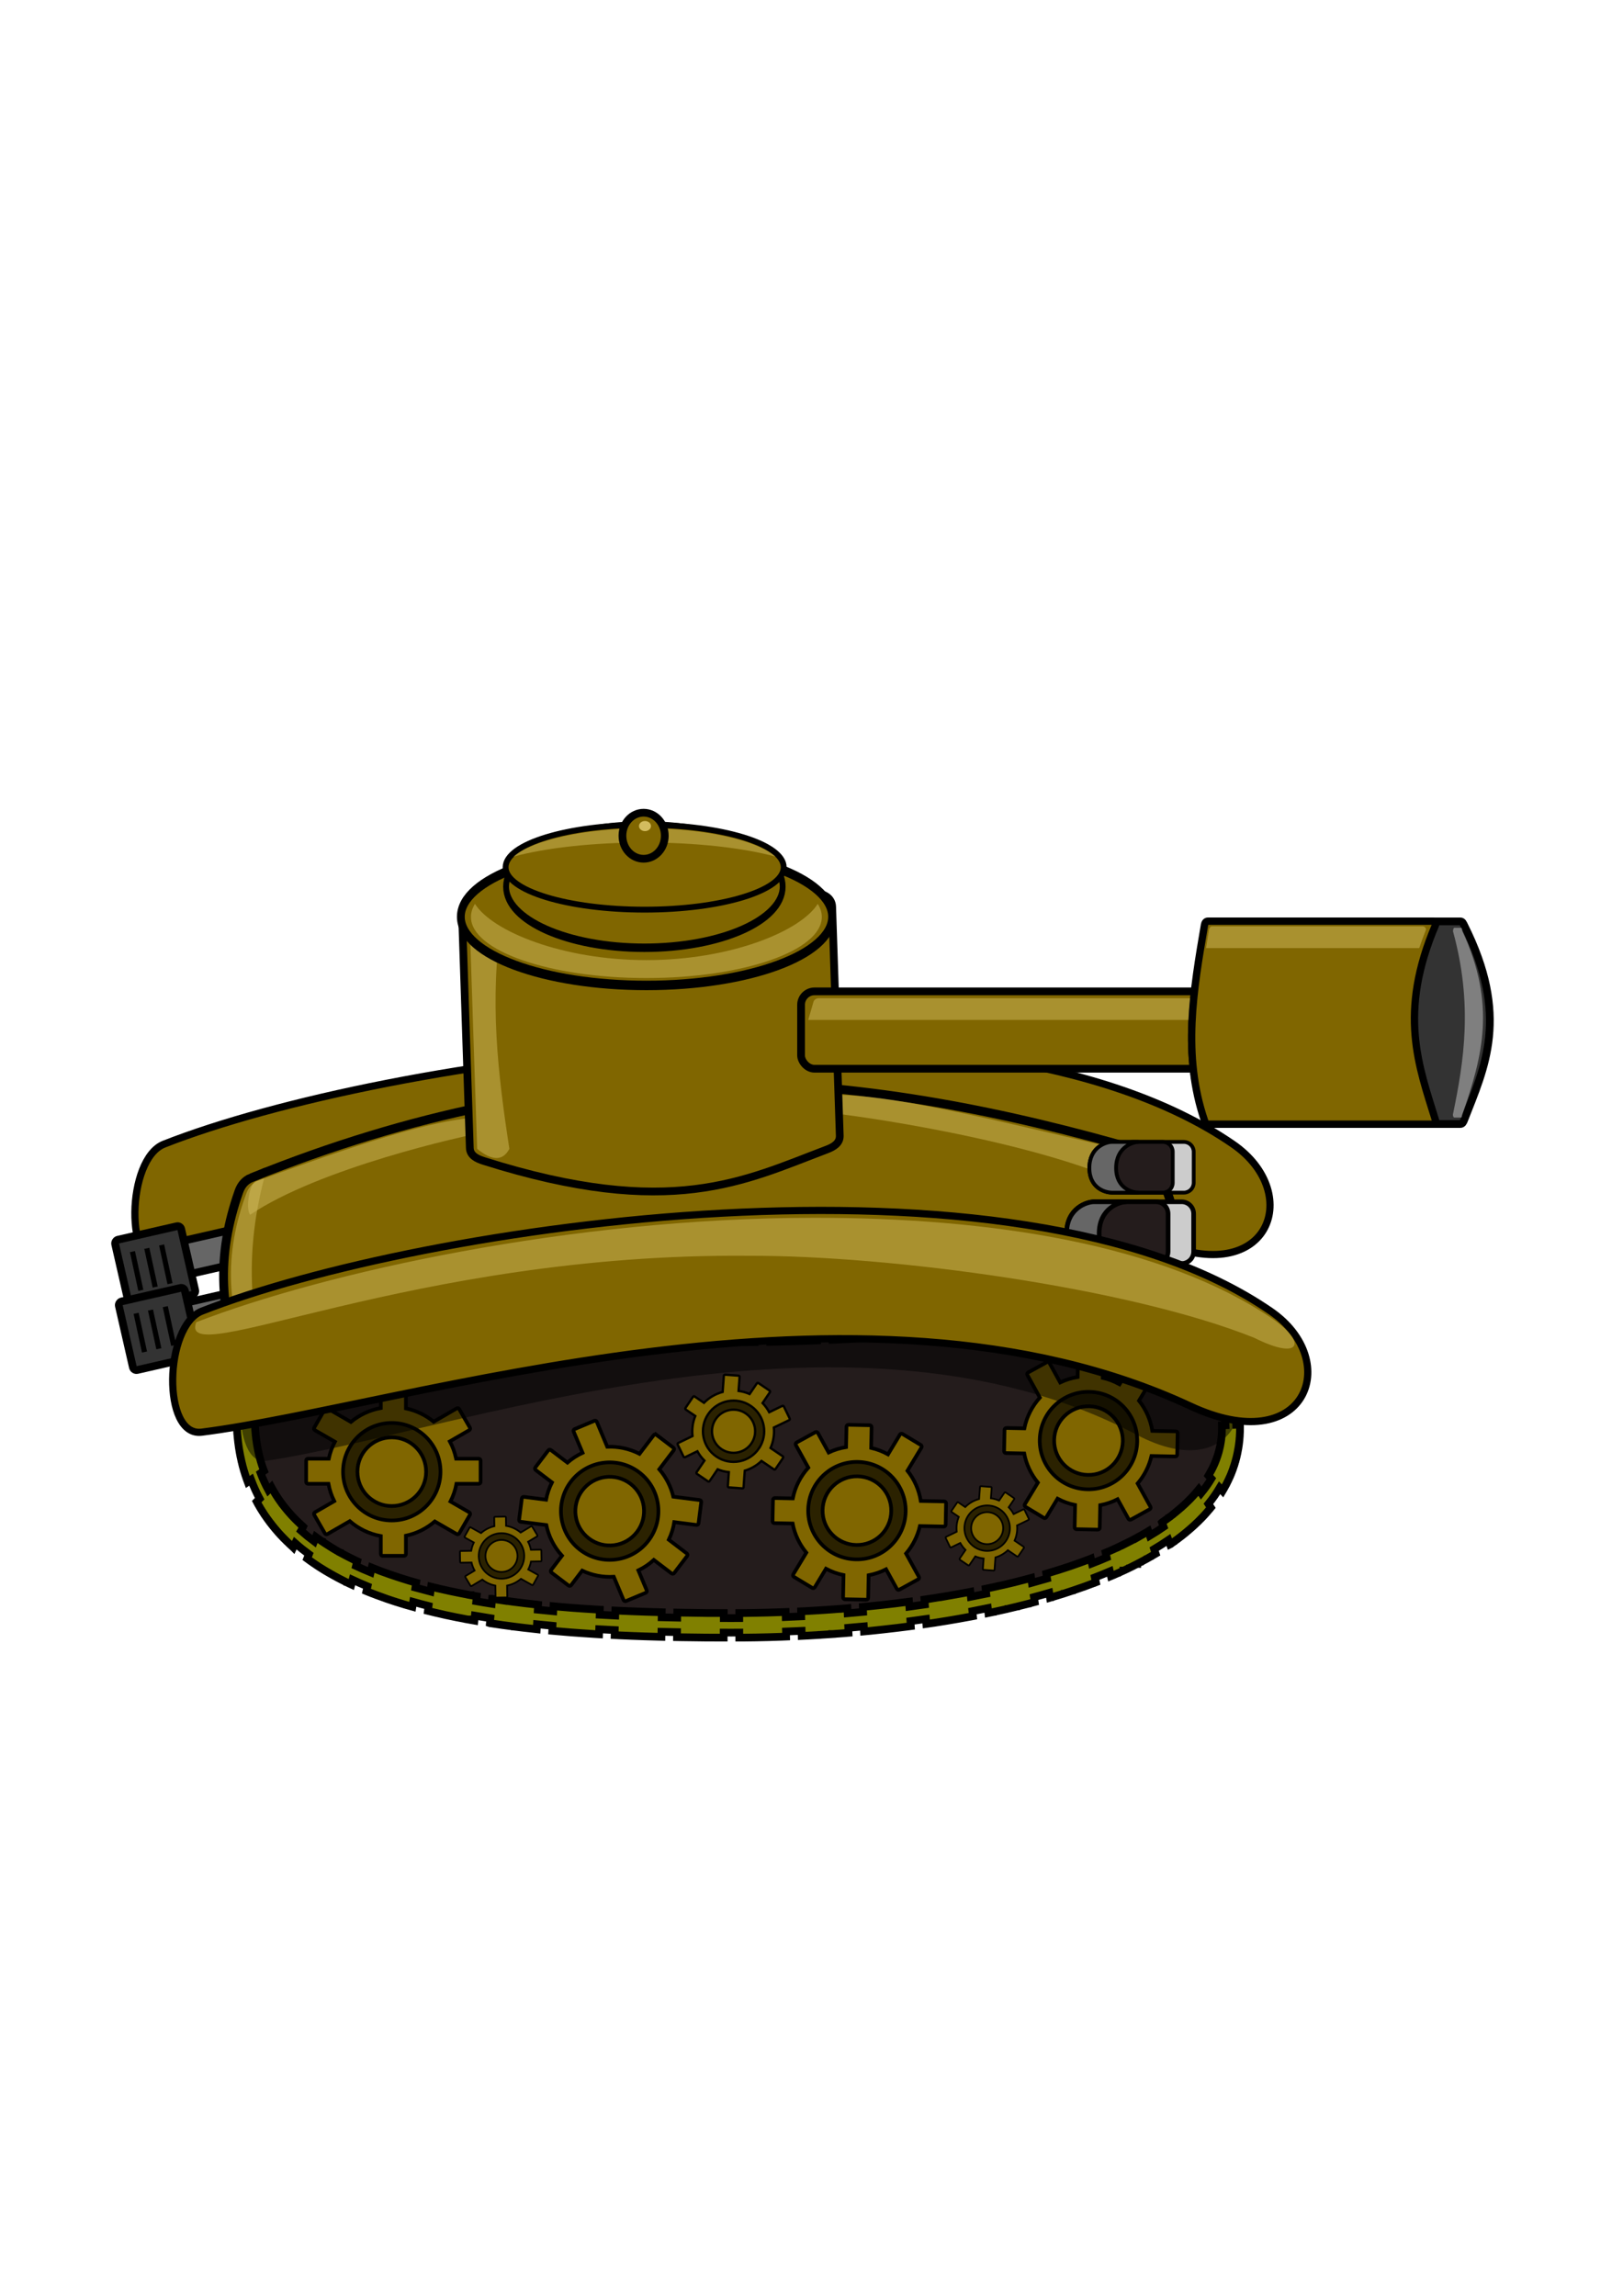 <?xml version="1.0" encoding="UTF-8" standalone="no"?>
<!-- Created with Inkscape (http://www.inkscape.org/) -->
<svg
    xmlns:inkscape="http://www.inkscape.org/namespaces/inkscape"
    xmlns:rdf="http://www.w3.org/1999/02/22-rdf-syntax-ns#"
    xmlns="http://www.w3.org/2000/svg"
    xmlns:xlink="http://www.w3.org/1999/xlink"
    xmlns:ns1="http://sozi.baierouge.fr"
    xmlns:cc="http://creativecommons.org/ns#"
    xmlns:dc="http://purl.org/dc/elements/1.1/"
    xmlns:sodipodi="http://sodipodi.sourceforge.net/DTD/sodipodi-0.dtd"
    id="svg6795"
    sodipodi:docname="New document 3"
    viewBox="0 0 744.09 1052.4"
    version="1.1"
    inkscape:version="0.48.4 r9939"
  >
  <sodipodi:namedview
      id="base"
      bordercolor="#666666"
      inkscape:pageshadow="2"
      inkscape:window-y="0"
      pagecolor="#ffffff"
      inkscape:window-height="689"
      inkscape:window-maximized="0"
      inkscape:zoom="0.24748737"
      inkscape:window-x="0"
      showgrid="false"
      borderopacity="1.0"
      inkscape:current-layer="layer1"
      inkscape:cx="279.22855"
      inkscape:cy="547.26806"
      inkscape:window-width="846"
      inkscape:pageopacity="0.0"
      inkscape:document-units="px"
  />
  <g
      id="layer1"
      inkscape:label="Layer 1"
      inkscape:groupmode="layer"
    >
    <g
        id="g7984"
        transform="matrix(.591 0 0 .591 140.99 210.72)"
      >
      <path
          id="path7649"
          sodipodi:nodetypes="sssss"
          style="stroke-dashoffset:53.04;stroke:#000000;stroke-width:5.575;fill:#806600"
          inkscape:connector-curvature="0"
          d="m717.87 530.86c56.473 38.897 26.705 115.08-62.239 73.628-256.06-119.35-609.25 0.105-766.99 20.203-31.026 3.953-29.103-82.374 0-93.831 169.25-66.628 631.55-136.16 829.23 0z"
      />
      <g
          id="g7802"
          transform="matrix(.995 -.101 .101 .995 -72.07 -38.994)"
        >
        <rect
            id="rect7804"
            ry="2.857"
            style="stroke:#000000;stroke-width:6;fill:#666666"
            transform="rotate(262.92)"
            height="72.731"
            width="26.264"
            y="-183.09"
            x="-649.38"
        />
        <rect
            id="rect7806"
            ry="2.857"
            style="stroke:#000000;stroke-width:6;fill:#333333"
            transform="rotate(262.92)"
            height="52.528"
            width="54.548"
            y="-219.45"
            x="-665.54"
        />
        <path
            id="path7808"
            d="m-125.94 673.88-3.43-30.524"
            style="stroke:#000000;stroke-width:4;fill:#1a1a1a"
            inkscape:connector-curvature="0"
        />
        <path
            id="path7810"
            style="stroke:#000000;stroke-width:4;fill:#1a1a1a"
            inkscape:connector-curvature="0"
            d="m-102.91 671.02-3.43-30.524"
        />
        <path
            id="path7812"
            d="m-114.6 672.47-3.43-30.524"
            style="stroke:#000000;stroke-width:4;fill:#1a1a1a"
            inkscape:connector-curvature="0"
        />
      </g
      >
      <path
          id="path7610"
          style="stroke:#000000;stroke-width:11.21;fill:#241c1c"
          d="m557.14 541.18c123.23 157.07-223.86 214.04-500 214.04s-569.68-22.66-500-214.04c22.199-60.968 223.86-14.53 500-14.53s457.11-40.132 500 14.53z"
          sodipodi:nodetypes="sssss"
          inkscape:connector-curvature="0"
          transform="matrix(.738 0 0 1.002 286.42 147)"
      />
      <path
          id="path6837"
          style="stroke-width:6;block-progression:tb;text-indent:0;color:#000000;stroke:#000000;text-transform:none;fill:#808000"
          inkscape:connector-curvature="0"
          d="m34.844 648.44-5 0.062h-0.031-0.062l-4.812 0.156h-0.062-0.031l-3.438 0.156 0.094 3.875c-4.258 0.212-8.328 0.543-12.219 0.969l-0.221-3.92-2.344 0.25h-0.062l-0.094 0.031-4.031 0.531h-0.094l-0.062 0.031-3.906 0.625-0.062 0.031h-0.094l-3.719 0.781-0.094 0.031h-0.094l-3.562 0.844-0.094 0.031-0.094 0.031-3.406 0.938-0.125 0.062-0.094 0.031-3.219 1.031-0.156 0.062-0.125 0.031-3.062 1.188-0.125 0.031-0.156 0.062-2.875 1.281-0.156 0.094-0.156 0.062-2.688 1.406-0.156 0.062-0.125 0.094-1.281 0.719-0.094 0.062-0.094 0.062-1.062 0.656 1.219 3.562c-0.974 0.626-1.902 1.278-2.812 1.969-3.161 2.398-5.942 5.237-8.25 8.531l-2.094-2.719-0.281 0.406-0.125 0.156-0.094 0.188-0.75 1.125-0.094 0.188-0.125 0.156-0.688 1.188-0.125 0.188-0.094 0.188-0.625 1.25-0.094 0.188-0.094 0.188-0.625 1.281-0.062 0.188-0.094 0.188-0.562 1.312-0.094 0.219-0.094 0.188-0.5 1.344-0.062 0.219-0.094 0.219-0.438 1.375-0.094 0.188-0.062 0.25-0.375 1.406-0.062 0.156-0.031 0.156-1.156 4.469-0.031 0.125-0.031 0.094-1.062 4.375-0.031 0.125-0.031 0.094-0.938 4.344-0.031 0.094-0.031 0.125-0.875 4.312v0.094l-0.031 0.125-0.75 4.219-0.031 0.094-0.031 0.125-0.656 4.156-0.031 0.125-0.031 0.125-0.562 4.125-0.031 0.125-0.031 0.125-0.469 4.031-0.031 0.156-0.031 0.125-0.094 1.25 2.875 0.531c-0.598 5.81-0.92 11.47-0.972 16.97l-2.938-0.062-0.031 1.812v0.156 0.156l0.062 3.688v0.156 0.156l0.125 3.625v0.156l0.031 0.16 0.219 3.625v0.156 0.156l0.344 3.5v0.188l0.031 0.156 0.375 3.469 0.031 0.156 0.031 0.156 0.438 3.406 0.031 0.188 0.031 0.156 0.562 3.375 0.031 0.188 0.031 0.156 0.625 3.312 0.031 0.156 0.062 0.156 0.688 3.25 0.031 0.156 0.062 0.156 0.781 3.25 0.031 0.156 0.062 0.156 0.875 3.156 0.031 0.156 0.062 0.156 0.969 3.094 0.031 0.156 0.062 0.125 1.031 3.062 0.062 0.156 0.031 0.125 0.719 1.906 2.562-1.781c1.908 5.131 4.125 10.051 6.656 14.75l-2.281 2.281 0.781 1.469 0.062 0.125 0.062 0.125 1.562 2.688 0.062 0.125 0.062 0.125 1.625 2.625 0.094 0.125 0.062 0.094 1.688 2.656 0.094 0.094 0.062 0.094 1.781 2.562 0.062 0.094 0.062 0.094 1.844 2.5 0.062 0.094 0.062 0.094 1.938 2.469 0.062 0.094 0.062 0.094 1.969 2.406 0.062 0.094 0.062 0.062 2.062 2.406 0.062 0.094 0.062 0.062 2.094 2.312 0.094 0.094 0.062 0.062 2.188 2.281 0.031 0.062 0.094 0.062 2.219 2.25 0.062 0.062 0.094 0.062 2.281 2.188 0.094 0.062 0.031 0.062 2.375 2.188 0.062 0.031 0.062 0.062 0.062 0.062 1.531-3.25c3.373 2.997 6.922 5.824 10.625 8.562l-1.344 3.406 2.344 1.719 0.062 0.031 0.031 0.031 2.719 1.906 0.062 0.031 0.062 0.031 2.781 1.906 0.062 0.031 0.031 0.031 2.844 1.812 0.062 0.031 0.062 0.031 2.875 1.781 0.062 0.031 0.031 0.031 2.969 1.719 0.031 0.031 0.062 0.031 3 1.688 0.031 0.031 0.062 0.031 3.062 1.656 0.031 0.031 0.031 0.031 3.125 1.625h0.031l0.062 0.031 3.156 1.625 0.031 0.031h0.062l3.188 1.562h0.062l0.031 0.031 1.094 0.5 0.938-3.688c3.782 1.766 7.661 3.474 11.625 5.094l-0.844 3.719 0.75 0.312h0.031l0.031 0.031 3.469 1.375h0.031 0.031l3.5 1.344 0.062 0.031h0.031l7.156 2.594 0.031 0.031 0.062 0.031 7.312 2.438h0.062l0.062 0.031 7.469 2.312h0.062l0.062 0.031 5.438 1.531 0.594-3.781c3.927 1.105 7.896 2.178 11.938 3.188l-0.5 3.781 6.094 1.5h0.062 0.031l8.062 1.875h0.062 0.031l8.219 1.719h0.062 0.031l8.344 1.594h0.062v0.031l5 0.875 0.375-3.844c3.961 0.692 7.967 1.344 12 1.969l-0.344 3.844 0.094 0.031h0.031 0.062l8.688 1.281 0.062 0.031 8.781 1.156 0.031 0.031h0.031l8.906 1.094h0.031l9 1h0.031 0.031l0.531 0.062 0.219-3.842c3.986 0.421 8.001 0.816 12.031 1.188l-0.188 3.875 5.688 0.5h0.031l9.219 0.781h0.031 0.031l9.25 0.656h0.031 0.031l9.312 0.625h0.031 0.031l2.594 0.156 0.125-3.906c4.008 0.233 8.031 0.429 12.062 0.625l-0.094 3.906 4.156 0.219h0.031 0.031l9.469 0.406h0.031l9.5 0.344h0.031l9.562 0.281 3.469 0.094 0.062-3.906c4.016 0.1 8.04 0.176 12.062 0.25l-0.031 3.906 3.594 0.062h0.031l19.156 0.25h0.031 0.031l13.375 0.031v-3.906c1.925 0.004 3.858 0.031 5.781 0.031 2.1 0 4.202-0.019 6.312-0.031v3.906h3.25 0.031 0.031l9.656-0.125h0.031 0.031l9.688-0.219h0.031 0.031l9.75-0.312h0.031 0.031l3.75-0.156-0.094-3.906c4.022-0.153 8.056-0.302 12.094-0.5l0.094 3.906 3.812-0.188h0.031 0.031l9.844-0.562 0.031-0.031h0.031l9.875-0.625v-0.031h0.031l9.875-0.719 0.031-0.031 2.719-0.219-0.188-3.875c4.029-0.333 8.04-0.714 12.062-1.094l0.188 3.906 4.969-0.469h0.031 0.062l9.812-1.062h0.031l9.812-1.125h0.031l9.75-1.219 0.031-0.031h0.031l1.688-0.219-0.281-3.844c4.027-0.532 8.033-1.105 12.031-1.688l0.312 3.844 5.656-0.812h0.031 0.031l9.562-1.531h0.031 0.031l9.5-1.625h0.031l9.406-1.719h0.062l1.781-0.344-0.406-3.844c4.019-0.77 8.007-1.579 11.969-2.406l0.438 3.812 4.812-1h0.031l0.031-0.031 9.094-2 0.031-0.031h0.031l8.969-2.125h0.031l0.031-0.031 8.844-2.219h0.031l0.031-0.031 3.938-1.062-0.562-3.812c3.996-1.078 7.973-2.166 11.875-3.312l0.594 3.812 1.469-0.438h0.062l0.031-0.031 8.375-2.562 0.031-0.031h0.062l8.188-2.688h0.062l0.031-0.031 8.031-2.781h0.062l0.062-0.031 7.812-2.906h0.062l0.062-0.031 1.188-0.469-0.812-3.75c3.954-1.526 7.828-3.102 11.625-4.719l0.844 3.719 2.344-0.969 0.031-0.031 0.062-0.031 3.625-1.594h0.031l0.031-0.031 3.594-1.625v-0.031h0.062l3.531-1.656 0.031-0.031h0.031l3.469-1.688 0.031-0.031 0.031-0.031 3.406-1.719h0.062v-0.031l3.344-1.781h0.062l0.031-0.031 3.281-1.781 0.031-0.031h0.062l3.219-1.812 0.062-0.031v-0.031l3.156-1.812 0.062-0.031 0.031-0.031 0.969-0.562-1.156-3.562c3.816-2.281 7.53-4.605 11.062-7.031l1.25 3.406 0.188-0.094 0.031-0.062 0.062-0.031 2.812-1.969 0.062-0.031 0.031-0.062 2.781-2 0.031-0.031 0.062-0.062 2.688-2.031 0.062-0.062 0.062-0.031 2.594-2.094 0.062-0.031 0.062-0.062 2.531-2.125 0.062-0.062 0.062-0.031 2.469-2.156 0.062-0.062 0.062-0.031 2.406-2.188 0.031-0.062 0.062-0.062 2.344-2.188 0.062-0.062 0.062-0.062 2.219-2.25 0.062-0.062 0.094-0.062 2.156-2.281 0.062-0.062 0.062-0.062 2.094-2.344 0.062-0.062 0.062-0.094 2-2.344 0.094-0.062 0.062-0.094 0.812-1-1.906-2.875c3.237-4.006 6.143-8.171 8.719-12.5l2.25 2.438 1.094-1.844 0.062-0.156 0.094-0.125 1.375-2.562 0.094-0.125 0.094-0.156 1.281-2.625 0.094-0.156 0.062-0.156 1.219-2.625 0.062-0.156 0.094-0.156 1.125-2.656 0.062-0.188 0.062-0.156 1.031-2.688 0.062-0.188 0.062-0.188 0.906-2.719 0.094-0.188 0.062-0.219 0.812-2.781 0.094-0.188 0.031-0.219 0.75-2.781 0.031-0.188 0.062-0.219 0.625-2.812 0.062-0.219 0.031-0.219 0.531-2.875 0.062-0.219 0.031-0.219 0.438-2.906 0.031-0.219 0.031-0.25 0.344-2.906 0.031-0.219v-0.25l0.25-2.938v-0.219-0.25l0.156-3v-0.25-0.219l0.031-3.031v-0.219-0.219l-0.031-1.438-2.875 0.156c-0.042-1.7-0.146-3.401-0.281-5.125-0.315-4.032-0.871-8.142-1.688-12.281l2.75-1-0.25-1.312-0.031-0.188-0.031-0.188-0.75-3.281-0.062-0.188-0.031-0.188-0.844-3.281-0.062-0.188-0.031-0.156-0.969-3.344-0.062-0.156-0.031-0.156-1.125-3.406-0.031-0.156-0.062-0.156-1.219-3.406-0.031-0.156-0.062-0.125-1.344-3.438-0.031-0.156-0.062-0.125-1.438-3.469-0.062-0.156-0.062-0.125-1.562-3.531-0.062-0.125-0.062-0.094-1.656-3.562-0.094-0.125-0.031-0.094-1.812-3.594-0.062-0.094-0.031-0.125-1.969-3.656-0.031-0.094-0.062-0.094-2.062-3.656-2.281 2.344c-0.007-0.012-0.024-0.019-0.031-0.031-0.019-0.032-0.044-0.061-0.062-0.094l2.219-2.438-0.75-1.281-0.062-0.125-0.094-0.125-0.812-1.25-0.062-0.125-0.094-0.125-0.844-1.188-0.094-0.125-0.094-0.125-0.875-1.156-0.094-0.125-0.094-0.125-0.875-1.156-0.094-0.094-0.094-0.125-0.281-0.312-1.875 2.969c-3.18-3.755-6.875-6.926-11.062-9.625l1.188-3.531-2.031-1.25-0.125-0.125-0.156-0.062-2.719-1.5-0.156-0.094-0.125-0.062-2.875-1.375-0.125-0.062-0.125-0.062-3-1.281-0.125-0.031-0.125-0.062-3.156-1.156-0.094-0.031-0.125-0.031-3.281-1.094-0.125-0.031-0.094-0.031-3.406-0.969h-0.094l-0.094-0.031-3.594-0.875-0.094-0.031h-0.062l-3.719-0.781-0.062-0.031h-0.094l-3.844-0.688-0.062-0.031h-0.062l-3.406-0.531-0.312 3.875c-3.894-0.56-7.977-0.973-12.219-1.312l0.188-3.906-1.344-0.094h-0.062l-0.062-0.031-4.5-0.281h-0.062-0.031l-4.656-0.25h-0.031-0.062l-4.781-0.156h-0.031-0.031l-4.938-0.094h-0.031-0.031l-5.062-0.031h-0.031l-5.188 0.031h-0.031-0.031l-5.312 0.094h-0.031-0.031l-0.375 0.031 0.062 3.906c-3.925 0.087-7.971 0.21-12.094 0.375l-0.094-3.875-10.094 0.438h-0.062l-0.031 0.031-12.031 0.656-12.562 0.812-1.5 0.125 0.156 3.875c-3.947 0.272-7.947 0.544-12.031 0.844l-0.156-3.875-13 0.969h-0.031l-23.094 1.781 0.156 3.875c-3.984 0.305-7.942 0.599-12.031 0.906l-0.156-3.875-8.219 0.594h-0.031l-15.344 1.125h-0.031l-12.438 0.844 0.13 3.9c-3.964 0.262-7.985 0.501-12.031 0.75l-0.125-3.906-7.562 0.469h-0.062l-16.656 0.906h-0.062l-11.688 0.562 0.094 3.906c-3.975 0.181-7.987 0.341-12.031 0.5l-0.094-3.906-10.938 0.469v-0.031l-18 0.531h-0.062l-7.031 0.125 0.031 3.906c-3.97 0.075-7.971 0.11-12 0.156l-0.031-3.875-8.688 0.094h-0.031l-9.438 0.031h-0.031l-9.469-0.031-8.438-0.094-0.031 3.875c-4.016-0.053-7.999-0.102-11.969-0.188l0.062-3.906-7.531-0.156h-0.031l-9.094-0.281h-0.062l-8.969-0.344h-0.062l-10.312-0.469-0.094 3.938c-4.038-0.18-8.051-0.389-12.031-0.594l0.125-3.906-12.938-0.688h-0.031l-17.031-1.062h-0.031l-6.031-0.438-0.125 3.906c-4.025-0.28-8.047-0.55-12-0.844l0.156-3.906-14.938-1.156v0.031l-15.812-1.312-5.312-0.438-0.188 3.844c-4.056-0.345-8.069-0.655-12.031-1l0.188-3.875-27.406-2.406h-0.031l-8.656-0.75-0.188 3.875c-4.074-0.35-8.085-0.675-12.031-1l0.188-3.875-6.75-0.594h-0.031l-12.938-0.969h-0.031-0.031l-12.375-0.844h-0.031-0.031l-4.062-0.219-0.094 3.906c-4.115-0.237-8.175-0.49-12.094-0.656l0.094-3.875-1.469-0.062h-0.031-0.031l-5.562-0.219h-0.031-0.031l-5.438-0.125h-0.031l-5.281-0.062h-0.062l-5.156-0.031h-0.031-0.031zm-13.062 15.5 0.094 3.906 3.344-0.156h0.094l4.656-0.125h0.062l4.844-0.062h0.062l5.031 0.031h0.062l5.156 0.062h0.031l5.344 0.125h0.062l5.469 0.219h0.031l1.469 0.062 0.094-3.906c3.879 0.162 7.921 0.391 12 0.625l-0.094 3.875 3.938 0.219h0.094l12.281 0.844h0.031l12.875 0.969h0.031l6.688 0.562 0.188-3.906c3.949 0.325 7.949 0.681 12.031 1.031l-0.188 3.875 8.656 0.75 27.406 2.375 0.188-3.844c3.964 0.345 7.971 0.655 12.031 1l-0.188 3.875 5.344 0.469h0.031l15.844 1.312 0.031 0.031 14.906 1.125 0.156-3.875c3.98 0.296 8.04 0.563 12.094 0.844l-0.156 3.906 6.031 0.406h0.031l17.125 1.062h0.031l12.969 0.719 0.125-3.906c3.986 0.205 8.018 0.383 12.062 0.562l-0.094 3.906 10.375 0.438h0.031v0.031l9.094 0.312h0.031l9.156 0.25h0.031l7.531 0.188 0.062-3.906c4.013 0.086 8.033 0.166 12.094 0.219l-0.031 3.906 8.438 0.094h0.031l9.531 0.031h0.031l9.5-0.031h0.031l8.719-0.094-0.031-3.906c4.06-0.047 8.093-0.081 12.094-0.156l0.031 3.875 7.094-0.125h0.031 0.031l18.031-0.531h0.031 0.031l11-0.406-0.094-3.906c4.064-0.16 8.1-0.318 12.094-0.5l0.094 3.906 11.75-0.562h0.031 0.031l16.719-0.906 0.031-0.031h0.031l7.625-0.469-0.125-3.875c4.049-0.249 8.066-0.52 12.031-0.781l0.156 3.906 12.5-0.844 15.375-1.094h0.031l8.25-0.625-0.156-3.906c4.092-0.308 8.046-0.601 12.031-0.906l0.156 3.875 23.094-1.781h0.031l13-0.969-0.156-3.875c4.075-0.299 8.065-0.603 12-0.875l0.156 3.906 1.438-0.125v0.031l12.5-0.812h0.031l11.906-0.688h0.062l10.062-0.438-0.094-3.906c4.094-0.162 8.112-0.29 12-0.375l0.062 3.875h0.312 0.062l5.188-0.094h0.031l5.094-0.031h0.062l4.906 0.031h0.062l4.812 0.094h0.062l4.625 0.156h0.094l4.562 0.219v-0.031l4.344 0.312h0.125l1.219 0.094 0.188-3.875c4.113 0.325 8.047 0.749 11.781 1.281l-0.312 3.875 3.25 0.469 0.156 0.031 3.562 0.625v0.031l3.688 0.781v-0.031l3.219 0.812 3.219 0.906 0.094 0.031 0.125 0.031 3.094 1 2.688 1.031 0.156 0.062 0.094 0.031 2.5 1.062 0.25 0.125 2.344 1.125 2.438 1.312 1.969 1.25 1.188-3.531c3.576 2.315 6.641 4.941 9.188 7.938l-1.875 2.969 0.094 0.094 0.094 0.094 0.094 0.125 0.562 0.688 0.188 0.25 0.5 0.688 0.656 0.938 0.188 0.25 0.438 0.688 0.188 0.281 0.438 0.75 0.156 0.25 1.812 3.219 0.125 0.219 1.812 3.438h0.031l1.594 3.188 0.094 0.219 1.5 3.094 0.062 0.219 1.375 3.062 0.125 0.25 1.219 2.938 0.031 0.062 0.062 0.25 1.125 2.906 0.125 0.281 0.969 2.812 0.125 0.312 0.906 2.75 0.062 0.281 0.031 0.031 0.781 2.688 0.062 0.219 0.031 0.125 0.656 2.625 0.062 0.156 0.031 0.219 0.594 2.531 0.25 1.312 2.781-1c0.718 3.622 1.2 7.165 1.469 10.594 0.114 1.458 0.18 2.885 0.219 4.312l-2.85 0.14 0.031 1-0.031 3-0.094 2.594-0.188 2.031v0.25l-0.031 0.219-0.219 2-0.375 2.438-0.438 2.438-0.062 0.25-0.031 0.188-0.562 2.406-0.5 1.969-0.062 0.156-0.062 0.25-0.719 2.344-0.688 1.969-0.094 0.281-0.031 0.094-0.75 1.969-0.062 0.188-0.062 0.156-0.844 1.969-0.156 0.375-0.906 1.969-0.156 0.312-1 1.969-1.406 2.562-0.906 1.562 2.25 2.438c-2.286 3.814-4.941 7.524-7.906 11.156l-1.906-2.844-0.688 0.844-0.125 0.156-1.719 2-0.062 0.094-0.062 0.062-1.781 2-0.156 0.125-1.875 2.031-0.156 0.125-1.969 1.969-0.125 0.125-2.062 1.969-0.125 0.125-2.156 1.938-0.094 0.125-2.25 1.906-2.406 2.031-0.062 0.031-0.062 0.062-2.5 2v0.031l-2.469 1.875-0.125 0.062v0.031l-2.531 1.844-0.125 0.062-2.625 1.844-0.094 0.062-0.062 0.062 1.25 3.438c-3.417 2.36-6.997 4.635-10.719 6.875l-1.156-3.5-0.938 0.562v0.031l-3 1.719-0.062 0.031-3.062 1.75v-0.031l-3.219 1.75-0.062 0.031-3.188 1.688-0.094 0.031-3.25 1.656v-0.031l-3.406 1.688v-0.031l-3.438 1.688-0.094 0.031-3.406 1.562h-0.031l-0.062 0.031-3.469 1.531-0.094 0.031-2.25 0.938 0.844 3.719c-3.73 1.589-7.544 3.155-11.438 4.656l-0.812-3.75-1.062 0.438-0.125 0.031-7.625 2.812-0.094 0.031-7.812 2.75-0.125 0.031-8 2.594-0.094 0.031-8.188 2.5-0.094 0.031-1.375 0.406 0.594 3.781c-3.878 1.138-7.804 2.242-11.781 3.312l-0.562-3.812-3.844 1.031-0.062 0.031-8.656 2.219-0.094 0.031-8.812 2.094h-0.062l-8.969 2h-0.062l-4.75 1 0.438 3.844c-3.925 0.819-7.891 1.612-11.875 2.375l-0.406-3.844-1.688 0.344h-0.094l-9.25 1.688h-0.062l-9.375 1.656v-0.062l-9.531 1.562v-0.031l-5.625 0.844 0.312 3.812c-3.987 0.582-7.982 1.187-12 1.719l-0.281-3.875-1.625 0.219h-0.031l-9.656 1.219h-0.062l-9.688 1.125h-0.031l-9.75 1h-0.031l-4.938 0.469 0.188 3.875c-3.987 0.379-7.975 0.761-11.969 1.094l-0.188-3.906-2.656 0.25v-0.031l-9.844 0.75h-0.031l-9.781 0.656h-0.031l-9.75 0.562h-0.062l-3.781 0.188 0.094 3.906c-4.005 0.199-8.01 0.377-12 0.531l-0.094-3.906-3.719 0.125h-0.031l-9.688 0.312h-0.031l-9.625 0.219h-0.062l-9.562 0.156h-0.031-3.219v3.906c-2.096 0.012-4.196 0.031-6.281 0.031-1.901 0-3.815-0.027-5.719-0.031v-3.906l-13.344-0.031h-0.062l-19.094-0.281h-0.031l-3.562-0.062-0.031 3.938c-4.025-0.076-8.045-0.179-12.062-0.281l0.062-3.906-3.438-0.094h-0.031l-9.469-0.281h-0.031l-9.438-0.344h-0.031l-9.406-0.406h-0.031l-4.125-0.188-0.094 3.875c-4.034-0.2-8.054-0.389-12.062-0.625l0.125-3.906-2.562-0.156h-0.062l-9.219-0.594h-0.062l-9.188-0.656h-0.062l-9.094-0.75h-0.062l-5.625-0.531-0.188 3.875c-4.022-0.373-8.026-0.766-12-1.188l0.219-3.844-0.469-0.062h-0.031l-8.875-1h-0.094l-8.75-1.094h-0.062l-8.75-1.188v0.031l-8.562-1.281h-0.062l-0.344 3.844c-4.023-0.622-7.991-1.312-11.938-2l0.375-3.844-4.906-0.844v-0.031h-0.094l-8.25-1.594-8.062-1.656-0.094-0.031-7.906-1.75v-0.031l-6.094-1.469-0.5 3.812c-3.934-1.02-7.852-2.05-11.693-3.13l0.594-3.81-5.312-1.5-0.125-0.031-7.25-2.281-0.094-0.031-7.062-2.344-0.156-0.062-6.875-2.469-0.125-0.031-3.312-1.281-0.062-0.031-3.345-1.31-0.062-0.04-0.688-0.28-0.844 3.72c-3.877-1.586-7.665-3.245-11.344-4.969l0.938-3.688-1-0.469-0.094-0.031-3.125-1.531v0.031l-3-1.531-0.094-0.031-2.906-1.531-0.094-0.062-2.906-1.531v-0.031l-0.094-0.031-2.812-1.594-0.094-0.062-2.75-1.625-0.094-0.062-2.688-1.688-0.094-0.062-2.656-1.688-0.094-0.062-2.594-1.719v-0.031l-0.094-0.031-2.5-1.75-0.125-0.094-2.219-1.625-1.344 3.406c-3.527-2.614-6.88-5.328-10.062-8.156l0.094-0.156 1.469-3.062-0.031-0.031-0.062-0.062-2.125-1.938-0.125-0.094-2.031-1.969-0.156-0.125-1.969-1.969-0.125-0.125-1.906-2-0.156-0.156-1.844-2.062-0.031-0.062-0.094-0.094-1.781-2.062-0.125-0.156-1.688-2.062-0.156-0.188-1.625-2.094-0.125-0.156v-0.031l-1.594-2.156-0.125-0.188-1.5-2.156-0.125-0.188-1.438-2.219-0.094-0.125-0.062-0.094-1.344-2.219-0.125-0.219-1.312-2.219-0.094-0.156-0.031-0.094-0.656-1.219-2.312 2.312c-2.27-4.205-4.279-8.572-6-13.125l2.594-1.781-0.594-1.562-0.094-0.281-0.844-2.469-0.875-2.812-0.031-0.156-0.062-0.156-0.688-2.5-0.094-0.312-0.625-2.594-0.062-0.312-0.594-2.594-0.031-0.25-0.031-0.094-0.5-2.688-0.531-3.031v-0.25l-0.031-0.062-0.406-2.781-0.031-0.312-0.312-2.812-0.281-3.25v-0.156l-0.031-0.156-0.156-2.938-0.031-0.312-0.125-3.031v-0.312l-0.031-3.062v-0.156-0.156l0.031-1.469-2.969-0.062c0.057-5.04 0.362-10.253 0.938-15.656l2.906 0.531 0.094-1 0.031-0.25 0.438-3.5 0.594-4.094 0.594-3.719 0.031-0.219 0.688-3.75v-0.031l0.031-0.219 0.781-3.812 0.031-0.062 0.031-0.156 0.875-3.938 0.031-0.219 0.938-3.969 0.031-0.062 0.031-0.125 1.036-3.93 0.344-1.25 0.062-0.156 0.188-0.5 0.312-0.938 0.094-0.25 0.062-0.188 0.219-0.469 0.094-0.188 0.094-0.219 0.219-0.469 0.031-0.094 0.156-0.281 0.25-0.469 0.094-0.156 0.125-0.219 0.25-0.469 0.094-0.125 0.125-0.219 0.312-0.469 0.094-0.125 0.125-0.219 0.062-0.062-2.094-2.719c1.669-2.394 3.776-4.559 6.375-6.531 0.71-0.538 1.468-1.028 2.25-1.531l1.188 3.531 0.875-0.531 0.188-0.125 0.875-0.531 0.25-0.125 2.125-1.125 2.594-1.156 2.781-1.062 0.25-0.062 0.031-0.031 2.719-0.906 0.25-0.062 3.156-0.875v-0.031l3.156-0.75v0.031l3.562-0.719h0.031l0.125-0.031 3.594-0.594 0.156-0.031 3.875-0.5 2.188-0.25-0.219-3.906c3.751-0.402 7.688-0.704 11.844-0.906z"
      />
      <g
          id="g7795"
          transform="matrix(.995 -.101 .101 .995 -69.213 8.863)"
        >
        <rect
            id="rect7717"
            style="stroke:#000000;stroke-width:6;fill:#666666"
            transform="rotate(262.92)"
            ry="2.857"
            height="72.731"
            width="26.264"
            y="-183.09"
            x="-649.38"
        />
        <rect
            id="rect7719"
            style="stroke:#000000;stroke-width:6;fill:#333333"
            transform="rotate(262.92)"
            ry="2.857"
            height="52.528"
            width="54.548"
            y="-219.45"
            x="-665.54"
        />
        <path
            id="path7721"
            style="stroke:#000000;stroke-width:4;fill:#1a1a1a"
            inkscape:connector-curvature="0"
            d="m-125.94 673.88-3.43-30.524"
        />
        <path
            id="path7723"
            d="m-102.91 671.02-3.43-30.524"
            style="stroke:#000000;stroke-width:4;fill:#1a1a1a"
            inkscape:connector-curvature="0"
        />
        <path
            id="path7725"
            style="stroke:#000000;stroke-width:4;fill:#1a1a1a"
            inkscape:connector-curvature="0"
            d="m-114.6 672.47-3.43-30.524"
        />
      </g
      >
      <path
          id="rect7646"
          d="m-43.47 556.9c250.7-101.29 457.89-85.72 671.1-26.29 5.565 1.551 21.185 4.428 26.7 12.574 28.457 42.03 25.971 104.14 9.077 152-1.615 4.577-4.205 12.208-9.8 10.77-242.07-62.231-467.42-35.279-686.75 23.756-5.578 1.501-8.586-4.82-11.043-10.049-26.436-56.25-25.971-104.14-9.077-152 1.615-4.577 4.444-8.606 9.8-10.77z"
          sodipodi:nodetypes="ssaasssas"
          style="stroke:#000000;stroke-width:6.848;fill:#806600"
          inkscape:connector-curvature="0"
      />
      <path
          id="path7971"
          sodipodi:nodetypes="cssccc"
          d="m392.28 505.34c-31.692-2.296 0.455-11.935 6.46-12.37 47.273-3.422 131.77 18.962 229.99 41.408 6.957 1.59 12.395 21.813 9.355 27.706-0.142 0.276-0.294 0.548-0.436 0.824-72.939-34.579-213.68-55.272-245.37-57.568z"
          style="opacity:.5;fill:#d3bc5f"
          inkscape:connector-curvature="0"
      />
      <g
          id="g7963"
          transform="matrix(.735 0 0 .735 187.77 118.69)"
        >
        <path
            id="path7965"
            d="m615.51 558.4h53.896c5.777 0 10.428 4.651 10.428 10.428v32.683c0 5.777-4.651 10.428-10.428 10.428h-53.896c-5.777 0-23.642-3.936-23.642-26.055 0-22.118 17.865-27.483 23.642-27.483z"
            sodipodi:nodetypes="sssssscs"
            style="stroke:#000000;stroke-width:4;fill:#cccccc"
            inkscape:connector-curvature="0"
        />
        <path
            id="path7967"
            sodipodi:nodetypes="sssssscs"
            style="stroke:#000000;stroke-width:4;fill:#241c1c"
            inkscape:connector-curvature="0"
            d="m593.37 558.4h53.896c5.777 0 10.428 4.651 10.428 10.428v32.683c0 5.777-4.651 10.428-10.428 10.428h-53.896c-5.777 0-23.642-3.936-23.642-26.055 0-22.118 17.865-27.483 23.642-27.483z"
        />
        <path
            id="path7969"
            style="stroke:#000000;stroke-width:4;fill:#666666"
            inkscape:connector-curvature="0"
            d="m593.38 558.41c-5.777 0-23.656 5.35-23.656 27.469 0 22.118 17.879 26.062 23.656 26.062h28.219c-5.777 0-23.656-3.944-23.656-26.062s17.879-27.469 23.656-27.469h-28.219z"
        />
      </g
      >
      <path
          id="path7863"
          d="m-33.692 557.42c-1.355 0.52-2.704 1.032-4.062 1.558-5.356 2.075-8.197 5.921-9.812 10.31-16.895 45.906-17.342 91.835 9.094 145.78 2.457 5.014 5.453 11.091 11.031 9.651 0.261-0.067 0.52-0.143 0.781-0.21-20.853-61.014-20.709-114.27-7.031-167.09z"
          style="opacity:.5;fill:#d3bc5f"
          inkscape:connector-curvature="0"
      />
      <g
          id="g7916"
          transform="matrix(1.057 0 0 1.057 200.2 -111.12)"
        >
        <path
            id="path7918"
            d="m449.18 819.5c0.015-0.76-0.584-1.384-1.344-1.399l-17.238-0.343c-1.325-8.281-4.753-15.873-9.776-22.167l10.279-16.999c0.393-0.65 0.181-1.495-0.469-1.888l-13.432-8.098c-0.65-0.393-1.494-0.203-1.887 0.448l-8.753 14.517c-3.825-2.118-7.975-3.734-12.359-4.742l0.303-15.234c0.015-0.76-0.584-1.384-1.344-1.399l-15.677-0.311c-0.76-0.015-1.384 0.584-1.399 1.344l-0.298 15.002c-4.507 0.729-8.81 2.086-12.807 3.988l-7.904-14.363c-0.367-0.666-1.203-0.889-1.868-0.523l-13.744 7.558c-0.666 0.367-0.911 1.202-0.544 1.868l9.148 16.582c-5.641 6.234-9.655 13.962-11.382 22.549l-13.145-0.261c-0.76-0.015-1.384 0.584-1.399 1.344l-0.311 15.677c-0.015 0.76 0.584 1.384 1.344 1.399l13.398 0.266c1.523 8.007 5.046 15.327 10.044 21.392l-9.582 15.873c-0.393 0.65-0.181 1.474 0.469 1.867l13.432 8.119c0.65 0.393 1.495 0.181 1.888-0.469l8.207-13.599c3.99 2.129 8.316 3.719 12.889 4.646l-0.325 16.352c-0.015 0.76 0.584 1.384 1.344 1.399l15.677 0.311c0.76 0.015 1.384-0.584 1.399-1.344l0.33-16.584c4.516-0.85 8.817-2.339 12.794-4.368l7.925 14.384c0.367 0.666 1.202 0.911 1.868 0.544l13.744-7.579c0.666-0.367 0.91-1.181 0.543-1.847l-9.412-17.073c4.872-5.707 8.418-12.588 10.174-20.167l17.491 0.348c0.76 0.015 1.384-0.584 1.399-1.344l0.311-15.677z"
            style="stroke:#000000;stroke-width:2.701;fill:#806600"
            inkscape:connector-curvature="0"
        />
        <path
            id="path7920"
            d="m419.51 825.59c0.392-19.748-15.305-36.082-35.053-36.474-19.748-0.392-36.082 15.305-36.474 35.053-0.392 19.748 15.306 36.061 35.053 36.453 19.748 0.392 36.081-15.284 36.474-35.032zm-10.571-0.21c-0.276 13.913-11.78 24.969-25.693 24.692-13.913-0.276-24.969-11.78-24.692-25.693 0.276-13.913 11.78-24.969 25.693-24.692 13.913 0.276 24.969 11.78 24.692 25.693z"
            style="stroke:#000000;stroke-width:2.701;fill:#2b2200"
            inkscape:connector-curvature="0"
        />
      </g
      >
      <g
          id="g7926"
          transform="matrix(1.057 0 0 1.057 -4.387 -56.782)"
        >
        <path
            id="path7877"
            style="stroke:#000000;stroke-width:2.701;fill:#806600"
            inkscape:connector-curvature="0"
            d="m59.315 730.97c-0.76 0-1.372 0.612-1.372 1.372v17.242c-8.254 1.49-15.775 5.067-21.969 10.214l-17.199-9.93c-0.658-0.38-1.498-0.152-1.878 0.506l-7.829 13.591c-0.38 0.658-0.173 1.498 0.485 1.878l14.688 8.463c-2.042 3.866-3.575 8.048-4.495 12.451h-15.237c-0.76 0-1.372 0.612-1.372 1.372v15.68c0 0.76 0.612 1.372 1.372 1.372h15.005c0.819 4.491 2.261 8.767 4.242 12.725l-14.203 8.188c-0.658 0.38-0.865 1.22-0.485 1.878l7.829 13.591c0.38 0.658 1.22 0.886 1.878 0.506l16.397-9.476c6.345 5.517 14.151 9.376 22.771 10.932v13.148c0 0.76 0.612 1.372 1.372 1.372h15.68c0.76 0 1.372-0.612 1.372-1.372v-13.401c7.976-1.681 15.224-5.349 21.188-10.467l16.06 9.264c0.658 0.38 1.477 0.152 1.857-0.506l7.851-13.591c0.38-0.658 0.152-1.498-0.506-1.878l-13.76-7.935c2.049-4.032 3.553-8.388 4.389-12.979h16.355c0.76 0 1.372-0.612 1.372-1.372v-15.68c0-0.76-0.612-1.372-1.372-1.372h-16.587c-0.94-4.498-2.514-8.769-4.622-12.704l14.224-8.209c0.658-0.38 0.886-1.22 0.506-1.878l-7.851-13.591c-0.38-0.658-1.199-0.886-1.857-0.506l-16.883 9.75c-5.803-4.758-12.753-8.166-20.365-9.771v-17.495c0-0.76-0.612-1.372-1.372-1.372h-15.68z"
        />
        <path
            id="path7899"
            style="stroke:#000000;stroke-width:2.701;fill:#2b2200"
            inkscape:connector-curvature="0"
            d="m65.988 760.53c-19.752 0-35.771 16.019-35.771 35.771s16.019 35.771 35.771 35.771 35.749-16.019 35.749-35.771-15.998-35.771-35.749-35.771zm0 10.573c13.916 0 25.198 11.282 25.198 25.198s-11.282 25.198-25.198 25.198-25.198-11.282-25.198-25.198 11.282-25.198 25.198-25.198z"
        />
      </g
      >
      <path
          id="path7875"
          sodipodi:nodetypes="sssss"
          style="opacity:.5;fill:#000000"
          inkscape:connector-curvature="0"
          d="m698.07 682.64c49.735 38.897 23.519 115.08-54.813 73.628-225.51-119.35-536.56 0.105-675.49 20.203-27.324 3.953-25.631-82.374 0-93.831 149.06-66.628 556.2-136.16 730.3 0z"
      />
      <g
          id="g7958"
          transform="matrix(.895 0 0 .895 78.942 75.78)"
        >
        <path
            id="rect7948"
            sodipodi:nodetypes="sssssscs"
            style="stroke:#000000;stroke-width:4;fill:#cccccc"
            inkscape:connector-curvature="0"
            d="m615.51 558.4h53.896c5.777 0 10.428 4.651 10.428 10.428v32.683c0 5.777-4.651 10.428-10.428 10.428h-53.896c-5.777 0-23.642-3.936-23.642-26.055 0-22.118 17.865-27.483 23.642-27.483z"
        />
        <path
            id="path7951"
            d="m593.37 558.4h53.896c5.777 0 10.428 4.651 10.428 10.428v32.683c0 5.777-4.651 10.428-10.428 10.428h-53.896c-5.777 0-23.642-3.936-23.642-26.055 0-22.118 17.865-27.483 23.642-27.483z"
            sodipodi:nodetypes="sssssscs"
            style="stroke:#000000;stroke-width:4;fill:#241c1c"
            inkscape:connector-curvature="0"
        />
        <path
            id="path7953"
            style="stroke:#000000;stroke-width:4;fill:#666666"
            inkscape:connector-curvature="0"
            d="m593.38 558.41c-5.777 0-23.656 5.35-23.656 27.469 0 22.118 17.879 26.062 23.656 26.062h28.219c-5.777 0-23.656-3.944-23.656-26.062s17.879-27.469 23.656-27.469h-28.219z"
        />
      </g
      >
      <path
          id="rect6803"
          d="m747.17 660.42c56.473 38.897 26.705 115.08-62.239 73.628-256.06-119.35-609.25 0.105-766.99 20.203-31.026 3.953-29.103-82.374 0-93.831 169.25-66.628 631.55-136.16 829.23 0z"
          sodipodi:nodetypes="sssss"
          style="stroke-dashoffset:53.04;stroke:#000000;stroke-width:5.575;fill:#806600"
          inkscape:connector-curvature="0"
      />
      <path
          id="path7868"
          sodipodi:nodetypes="cssccc"
          inkscape:connector-curvature="0"
          style="opacity:.5;fill:#d3bc5f"
          d="m141.85 520.65c24.309-4.309-1.334-10.567-6.011-10.523-36.825 0.347-101.76 22.575-175.84 49.546-5.247 1.91-7.787 20.259-4.952 25.275 0.133 0.235 0.272 0.466 0.405 0.7 53.537-35.934 162.09-60.689 186.4-64.998z"
      />
      <path
          id="rect7677"
          style="stroke:#000000;stroke-width:6;fill:#806600"
          d="m118.54 349.53c98.219-15.343 184.07-10.619 266.29 0 5.729 0.74 10.428 4.651 10.428 10.428v177.72c0 5.777-4.959 8.566-10.428 10.428-64.772 22.047-122.81 50.586-266.29 0-5.448-1.921-10.428-4.651-10.428-10.428v-177.72c0-5.777 4.72-9.536 10.428-10.428z"
          sodipodi:nodetypes="sssssssss"
          inkscape:connector-curvature="0"
          transform="rotate(-1.901)"
      />
      <path
          id="path7834"
          d="m125.71 356.9 5.875 177.59c11.036 9.01 19.675 10.026 25 0-8.915-57.807-15.732-116.03-5.875-177.59z"
          sodipodi:nodetypes="ccccc"
          style="opacity:.5;fill:#d3bc5f"
          inkscape:connector-curvature="0"
      />
      <path
          id="path7682"
          sodipodi:rx="142.85715"
          sodipodi:ry="43.57143"
          style="stroke:#000000;stroke-width:6;fill:#806600"
          sodipodi:type="arc"
          d="m404.29 367.36c0 24.064-63.959 43.571-142.86 43.571-78.898 0-142.86-19.508-142.86-43.571 0-24.064 63.959-43.571 142.86-43.571 78.898 0 142.86 19.508 142.86 43.571z"
          transform="matrix(1.008 0 0 1.222 -.584 -94.396)"
          sodipodi:cy="367.36218"
          sodipodi:cx="261.42856"
      />
      <path
          id="path7689"
          sodipodi:rx="142.85715"
          sodipodi:ry="43.57143"
          style="stroke:#000000;stroke-width:6;fill:#806600"
          sodipodi:type="arc"
          d="m404.29 367.36c0 24.064-63.959 43.571-142.86 43.571-78.898 0-142.86-19.508-142.86-43.571 0-24.064 63.959-43.571 142.86-43.571 78.898 0 142.86 19.508 142.86 43.571z"
          transform="matrix(.751 0 0 1.089 64.977 -68.958)"
          sodipodi:cy="367.36218"
          sodipodi:cx="261.42856"
      />
      <path
          id="path7687"
          sodipodi:rx="142.85715"
          sodipodi:ry="43.57143"
          style="stroke:#000000;stroke-width:6;fill:#806600"
          sodipodi:type="arc"
          d="m404.29 367.36c0 24.064-63.959 43.571-142.86 43.571-78.898 0-142.86-19.508-142.86-43.571 0-24.064 63.959-43.571 142.86-43.571 78.898 0 142.86 19.508 142.86 43.571z"
          transform="matrix(.755 0 0 .755 64.154 38.722)"
          sodipodi:cy="367.36218"
          sodipodi:cx="261.42856"
      />
      <path
          id="path7870"
          d="m261.44 285.92c-46.928 0-86.851 9.14-101.66 21.906 24.928-6.706 61.227-10.938 101.66-10.938 40.417 0 76.698 4.235 101.62 10.938-14.805-12.766-54.697-21.906-101.62-21.906z"
          style="opacity:.5;fill:#d3bc5f"
          inkscape:connector-curvature="0"
      />
      <path
          id="path7691"
          sodipodi:rx="16.428572"
          sodipodi:ry="17.857143"
          style="stroke:#000000;stroke-width:6;fill:#806600"
          sodipodi:type="arc"
          d="m274.29 301.65c0 9.862-7.355 17.857-16.429 17.857-9.073 0-16.429-7.995-16.429-17.857 0-9.862 7.355-17.857 16.429-17.857 9.073 0 16.429 7.995 16.429 17.857z"
          transform="translate(2.857 -10)"
          sodipodi:cy="301.64789"
          sodipodi:cx="257.85715"
      />
      <rect
          id="rect7693"
          style="stroke:#000000;stroke-width:6;fill:#806600"
          ry="10.428"
          height="60"
          width="334.29"
          y="412.36"
          x="382.86"
      />
      <path
          id="rect7697"
          d="m700 358.08h194.29c1.583 0 2.146 1.443 2.857 2.857 35.586 70.811 16.124 110.17 0 151.43-0.576 1.474-1.274 2.857-2.857 2.857h-194.29c-1.583 0-2.293-1.378-2.857-2.857-19.265-50.476-9.662-100.95 0-151.43 0.298-1.555 1.274-2.857 2.857-2.857z"
          sodipodi:nodetypes="sssssssss"
          style="stroke:#000000;stroke-width:6;fill:#333333"
          inkscape:connector-curvature="0"
      />
      <path
          id="path7853"
          style="opacity:.5;fill:#d3bc5f"
          inkscape:connector-curvature="0"
          d="m396.83 417.66c-2.414 0-3.906 1.317-4.36 2.875-1.357 4.658-2.72 9.311-4.041 13.969h299.69c2.75-4.537 5.827-9.171 9.304-13.969 1.036-1.429-1.946-2.875-4.36-2.875h-296.24z"
      />
      <path
          id="path7700"
          sodipodi:nodetypes="sssssssss"
          style="stroke:#000000;stroke-width:5.686;fill:#806600"
          inkscape:connector-curvature="0"
          d="m698.39 357.92h174.14c1.419 0 3.17 1.433 2.561 2.863-29.141 68.409-13.143 109.24 0 151.73 0.462 1.495-1.142 2.863-2.561 2.863h-174.14c-1.419 0-2.055-1.381-2.561-2.863-17.267-50.577-8.66-101.15 0-151.73 0.267-1.558 1.142-2.863 2.561-2.863z"
      />
      <path
          id="path7827"
          d="m129.9 344.49c-2.059 3.276-3.132 6.684-3.132 10.175 0 26.158 60.916 47.37 136.08 47.37 75.166 0 136.11-21.212 136.11-47.37 0-3.493-1.099-6.897-3.161-10.175-13.357 21.278-67.8 43.624-132.95 43.624-65.156 0-119.6-22.343-132.95-43.624z"
          sodipodi:nodetypes="cssscsc"
          style="opacity:.5;fill:#d3bc5f"
          inkscape:connector-curvature="0"
      />
      <path
          id="path7832"
          sodipodi:rx="4.6428571"
          sodipodi:ry="3.9285715"
          style="fill:#d3bc5f"
          sodipodi:type="arc"
          d="m266.43 284.15c0 2.17-2.079 3.929-4.643 3.929-2.564 0-4.643-1.759-4.643-3.929s2.079-3.929 4.643-3.929 4.643 1.759 4.643 3.929z"
          sodipodi:cy="284.14789"
          sodipodi:cx="261.78571"
      />
      <path
          id="path7839"
          d="m701.64 361.95c-1.332 0-2.155 1.317-2.406 2.875-0.749 4.658-1.501 9.311-2.23 13.969h165.39c1.517-4.537 3.216-9.171 5.134-13.969 0.572-1.429-1.074-2.875-2.406-2.875h-163.48z"
          style="opacity:.5;fill:#d3bc5f"
          inkscape:connector-curvature="0"
      />
      <path
          id="path7850"
          d="m889.59 363.06c-0.547 0-0.891 1.236-0.993 2.692 15.497 56.362 8.531 100.54 0 141.8-0.283 1.369 0.446 2.663 0.993 2.663h5.345c0.547 0 0.536-1.345 0.993-2.663 15.756-45.427 26.23-84.786 0-141.8-0.246-1.324-0.446-2.692-0.993-2.692z"
          sodipodi:nodetypes="scsssscss"
          style="opacity:.5;fill:#cccccc"
          inkscape:connector-curvature="0"
      />
      <path
          id="path7860"
          d="m392.8 587.96c-189.12 0.154-379.65 42.494-479.15 81.013-14.873 38.89 167.4-53.892 428.73-51.536 109.58-0.313 294.7 24.537 392.03 63.616 35.552 17.93 41.65 4.215 13.887-14.938-84.805-57.441-217.49-78.269-355.49-78.156z"
          sodipodi:nodetypes="sccccs"
          style="opacity:.5;fill:#d3bc5f"
          inkscape:connector-curvature="0"
      />
      <g
          id="g7922"
          transform="matrix(1.057 0 0 1.057 -18.673 -56.782)"
        >
        <path
            id="path7904"
            d="m273.67 769.2c-0.605-0.46-1.462-0.344-1.922 0.261l-10.44 13.722c-7.471-3.812-15.623-5.519-23.668-5.173l-7.669-18.325c-0.294-0.701-1.101-1.028-1.801-0.734l-14.46 6.075c-0.701 0.294-1.045 1.088-0.751 1.789l6.565 15.629c-3.966 1.841-7.718 4.24-11.117 7.187l-12.126-9.226c-0.605-0.46-1.462-0.344-1.922 0.261l-9.494 12.479c-0.46 0.605-0.344 1.462 0.261 1.922l11.941 9.085c-2.068 4.07-3.509 8.346-4.33 12.696l-16.261-2.083c-0.754-0.096-1.427 0.447-1.524 1.201l-1.998 15.557c-0.096 0.754 0.434 1.444 1.188 1.54l18.787 2.388c1.709 8.232 5.585 16.03 11.503 22.488l-7.961 10.463c-0.46 0.605-0.344 1.462 0.261 1.922l12.479 9.494c0.605 0.46 1.462 0.344 1.922-0.261l8.114-10.665c7.365 3.491 15.355 4.961 23.2 4.499l7.171 17.097c0.294 0.701 1.084 1.015 1.785 0.721l14.477-6.062c0.701-0.294 1.028-1.101 0.734-1.801l-6.146-14.646c4.072-1.968 7.906-4.524 11.352-7.671l13.016 9.903c0.605 0.46 1.462 0.344 1.922-0.261l9.494-12.479c0.46-0.605 0.344-1.462-0.261-1.922l-13.19-10.06c1.976-4.149 3.309-8.5 4.014-12.909l16.291 2.079c0.754 0.096 1.444-0.434 1.54-1.188l1.981-15.57c0.096-0.754-0.417-1.431-1.171-1.528l-19.34-2.463c-1.737-7.3-5.205-14.221-10.291-20.107l10.593-13.923c0.46-0.605 0.344-1.462-0.261-1.922l-12.479-9.494z"
            style="stroke:#000000;stroke-width:2.701;fill:#806600"
            inkscape:connector-curvature="0"
        />
        <path
            id="path7906"
            d="m261.09 796.76c-15.719-11.96-38.167-8.911-50.127 6.809s-8.911 38.167 6.809 50.127 38.15 8.898 50.11-6.821 8.928-38.154-6.792-50.114zm-6.402 8.414c11.075 8.426 13.222 24.236 4.796 35.311-8.426 11.075-24.236 13.222-35.311 4.796-11.075-8.426-13.222-24.236-4.796-35.311 8.426-11.075 24.236-13.222 35.311-4.796z"
            style="stroke:#000000;stroke-width:2.701;fill:#2b2200"
            inkscape:connector-curvature="0"
        />
      </g
      >
      <g
          id="g7912"
          transform="matrix(1.057 0 0 1.057 20.574 -56.782)"
        >
        <path
            id="path7908"
            style="stroke:#000000;stroke-width:2.701;fill:#806600"
            inkscape:connector-curvature="0"
            d="m449.18 819.5c0.015-0.76-0.584-1.384-1.344-1.399l-17.238-0.343c-1.325-8.281-4.753-15.873-9.776-22.167l10.279-16.999c0.393-0.65 0.181-1.495-0.469-1.888l-13.432-8.098c-0.65-0.393-1.494-0.203-1.887 0.448l-8.753 14.517c-3.825-2.118-7.975-3.734-12.359-4.742l0.303-15.234c0.015-0.76-0.584-1.384-1.344-1.399l-15.677-0.311c-0.76-0.015-1.384 0.584-1.399 1.344l-0.298 15.002c-4.507 0.729-8.81 2.086-12.807 3.988l-7.904-14.363c-0.367-0.666-1.203-0.889-1.868-0.523l-13.744 7.558c-0.666 0.367-0.911 1.202-0.544 1.868l9.148 16.582c-5.641 6.234-9.655 13.962-11.382 22.549l-13.145-0.261c-0.76-0.015-1.384 0.584-1.399 1.344l-0.311 15.677c-0.015 0.76 0.584 1.384 1.344 1.399l13.398 0.266c1.523 8.007 5.046 15.327 10.044 21.392l-9.582 15.873c-0.393 0.65-0.181 1.474 0.469 1.867l13.432 8.119c0.65 0.393 1.495 0.181 1.888-0.469l8.207-13.599c3.99 2.129 8.316 3.719 12.889 4.646l-0.325 16.352c-0.015 0.76 0.584 1.384 1.344 1.399l15.677 0.311c0.76 0.015 1.384-0.584 1.399-1.344l0.33-16.584c4.516-0.85 8.817-2.339 12.794-4.368l7.925 14.384c0.367 0.666 1.202 0.911 1.868 0.544l13.744-7.579c0.666-0.367 0.91-1.181 0.543-1.847l-9.412-17.073c4.872-5.707 8.418-12.588 10.174-20.167l17.491 0.348c0.76 0.015 1.384-0.584 1.399-1.344l0.311-15.677z"
        />
        <path
            id="path7910"
            style="stroke:#000000;stroke-width:2.701;fill:#2b2200"
            inkscape:connector-curvature="0"
            d="m419.51 825.59c0.392-19.748-15.305-36.082-35.053-36.474-19.748-0.392-36.082 15.305-36.474 35.053-0.392 19.748 15.306 36.061 35.053 36.453 19.748 0.392 36.081-15.284 36.474-35.032zm-10.571-0.21c-0.276 13.913-11.78 24.969-25.693 24.692-13.913-0.276-24.969-11.78-24.692-25.693 0.276-13.913 11.78-24.969 25.693-24.692 13.913 0.276 24.969 11.78 24.692 25.693z"
        />
      </g
      >
      <g
          id="g7930"
          transform="matrix(.557 .362 -.362 .557 415.36 155.16)"
        >
        <path
            id="path7932"
            d="m449.18 819.5c0.015-0.76-0.584-1.384-1.344-1.399l-17.238-0.343c-1.325-8.281-4.753-15.873-9.776-22.167l10.279-16.999c0.393-0.65 0.181-1.495-0.469-1.888l-13.432-8.098c-0.65-0.393-1.494-0.203-1.887 0.448l-8.753 14.517c-3.825-2.118-7.975-3.734-12.359-4.742l0.303-15.234c0.015-0.76-0.584-1.384-1.344-1.399l-15.677-0.311c-0.76-0.015-1.384 0.584-1.399 1.344l-0.298 15.002c-4.507 0.729-8.81 2.086-12.807 3.988l-7.904-14.363c-0.367-0.666-1.203-0.889-1.868-0.523l-13.744 7.558c-0.666 0.367-0.911 1.202-0.544 1.868l9.148 16.582c-5.641 6.234-9.655 13.962-11.382 22.549l-13.145-0.261c-0.76-0.015-1.384 0.584-1.399 1.344l-0.311 15.677c-0.015 0.76 0.584 1.384 1.344 1.399l13.398 0.266c1.523 8.007 5.046 15.327 10.044 21.392l-9.582 15.873c-0.393 0.65-0.181 1.474 0.469 1.867l13.432 8.119c0.65 0.393 1.495 0.181 1.888-0.469l8.207-13.599c3.99 2.129 8.316 3.719 12.889 4.646l-0.325 16.352c-0.015 0.76 0.584 1.384 1.344 1.399l15.677 0.311c0.76 0.015 1.384-0.584 1.399-1.344l0.33-16.584c4.516-0.85 8.817-2.339 12.794-4.368l7.925 14.384c0.367 0.666 1.202 0.911 1.868 0.544l13.744-7.579c0.666-0.367 0.91-1.181 0.543-1.847l-9.412-17.073c4.872-5.707 8.418-12.588 10.174-20.167l17.491 0.348c0.76 0.015 1.384-0.584 1.399-1.344l0.311-15.677z"
            style="stroke:#000000;stroke-width:2.701;fill:#806600"
            inkscape:connector-curvature="0"
        />
        <path
            id="path7934"
            d="m419.51 825.59c0.392-19.748-15.305-36.082-35.053-36.474-19.748-0.392-36.082 15.305-36.474 35.053-0.392 19.748 15.306 36.061 35.053 36.453 19.748 0.392 36.081-15.284 36.474-35.032zm-10.571-0.21c-0.276 13.913-11.78 24.969-25.693 24.692-13.913-0.276-24.969-11.78-24.692-25.693 0.276-13.913 11.78-24.969 25.693-24.692 13.913 0.276 24.969 11.78 24.692 25.693z"
            style="stroke:#000000;stroke-width:2.701;fill:#2b2200"
            inkscape:connector-curvature="0"
        />
      </g
      >
      <g
          id="g7936"
          transform="matrix(.413 .269 -.269 .413 590.63 384.8)"
        >
        <path
            id="path7938"
            style="stroke:#000000;stroke-width:2.701;fill:#806600"
            inkscape:connector-curvature="0"
            d="m449.18 819.5c0.015-0.76-0.584-1.384-1.344-1.399l-17.238-0.343c-1.325-8.281-4.753-15.873-9.776-22.167l10.279-16.999c0.393-0.65 0.181-1.495-0.469-1.888l-13.432-8.098c-0.65-0.393-1.494-0.203-1.887 0.448l-8.753 14.517c-3.825-2.118-7.975-3.734-12.359-4.742l0.303-15.234c0.015-0.76-0.584-1.384-1.344-1.399l-15.677-0.311c-0.76-0.015-1.384 0.584-1.399 1.344l-0.298 15.002c-4.507 0.729-8.81 2.086-12.807 3.988l-7.904-14.363c-0.367-0.666-1.203-0.889-1.868-0.523l-13.744 7.558c-0.666 0.367-0.911 1.202-0.544 1.868l9.148 16.582c-5.641 6.234-9.655 13.962-11.382 22.549l-13.145-0.261c-0.76-0.015-1.384 0.584-1.399 1.344l-0.311 15.677c-0.015 0.76 0.584 1.384 1.344 1.399l13.398 0.266c1.523 8.007 5.046 15.327 10.044 21.392l-9.582 15.873c-0.393 0.65-0.181 1.474 0.469 1.867l13.432 8.119c0.65 0.393 1.495 0.181 1.888-0.469l8.207-13.599c3.99 2.129 8.316 3.719 12.889 4.646l-0.325 16.352c-0.015 0.76 0.584 1.384 1.344 1.399l15.677 0.311c0.76 0.015 1.384-0.584 1.399-1.344l0.33-16.584c4.516-0.85 8.817-2.339 12.794-4.368l7.925 14.384c0.367 0.666 1.202 0.911 1.868 0.544l13.744-7.579c0.666-0.367 0.91-1.181 0.543-1.847l-9.412-17.073c4.872-5.707 8.418-12.588 10.174-20.167l17.491 0.348c0.76 0.015 1.384-0.584 1.399-1.344l0.311-15.677z"
        />
        <path
            id="path7940"
            style="stroke:#000000;stroke-width:2.701;fill:#2b2200"
            inkscape:connector-curvature="0"
            d="m419.51 825.59c0.392-19.748-15.305-36.082-35.053-36.474-19.748-0.392-36.082 15.305-36.474 35.053-0.392 19.748 15.306 36.061 35.053 36.453 19.748 0.392 36.081-15.284 36.474-35.032zm-10.571-0.21c-0.276 13.913-11.78 24.969-25.693 24.692-13.913-0.276-24.969-11.78-24.692-25.693 0.276-13.913 11.78-24.969 25.693-24.692 13.913 0.276 24.969 11.78 24.692 25.693z"
        />
      </g
      >
      <g
          id="g7942"
          transform="matrix(.018 .493 -.493 .018 550.21 646.22)"
        >
        <path
            id="path7944"
            style="stroke:#000000;stroke-width:2.701;fill:#806600"
            inkscape:connector-curvature="0"
            d="m449.18 819.5c0.015-0.76-0.584-1.384-1.344-1.399l-17.238-0.343c-1.325-8.281-4.753-15.873-9.776-22.167l10.279-16.999c0.393-0.65 0.181-1.495-0.469-1.888l-13.432-8.098c-0.65-0.393-1.494-0.203-1.887 0.448l-8.753 14.517c-3.825-2.118-7.975-3.734-12.359-4.742l0.303-15.234c0.015-0.76-0.584-1.384-1.344-1.399l-15.677-0.311c-0.76-0.015-1.384 0.584-1.399 1.344l-0.298 15.002c-4.507 0.729-8.81 2.086-12.807 3.988l-7.904-14.363c-0.367-0.666-1.203-0.889-1.868-0.523l-13.744 7.558c-0.666 0.367-0.911 1.202-0.544 1.868l9.148 16.582c-5.641 6.234-9.655 13.962-11.382 22.549l-13.145-0.261c-0.76-0.015-1.384 0.584-1.399 1.344l-0.311 15.677c-0.015 0.76 0.584 1.384 1.344 1.399l13.398 0.266c1.523 8.007 5.046 15.327 10.044 21.392l-9.582 15.873c-0.393 0.65-0.181 1.474 0.469 1.867l13.432 8.119c0.65 0.393 1.495 0.181 1.888-0.469l8.207-13.599c3.99 2.129 8.316 3.719 12.889 4.646l-0.325 16.352c-0.015 0.76 0.584 1.384 1.344 1.399l15.677 0.311c0.76 0.015 1.384-0.584 1.399-1.344l0.33-16.584c4.516-0.85 8.817-2.339 12.794-4.368l7.925 14.384c0.367 0.666 1.202 0.911 1.868 0.544l13.744-7.579c0.666-0.367 0.91-1.181 0.543-1.847l-9.412-17.073c4.872-5.707 8.418-12.588 10.174-20.167l17.491 0.348c0.76 0.015 1.384-0.584 1.399-1.344l0.311-15.677z"
        />
        <path
            id="path7946"
            style="stroke:#000000;stroke-width:2.701;fill:#2b2200"
            inkscape:connector-curvature="0"
            d="m419.51 825.59c0.392-19.748-15.305-36.082-35.053-36.474-19.748-0.392-36.082 15.305-36.474 35.053-0.392 19.748 15.306 36.061 35.053 36.453 19.748 0.392 36.081-15.284 36.474-35.032zm-10.571-0.21c-0.276 13.913-11.78 24.969-25.693 24.692-13.913-0.276-24.969-11.78-24.692-25.693 0.276-13.913 11.78-24.969 25.693-24.692 13.913 0.276 24.969 11.78 24.692 25.693z"
        />
      </g
      >
    </g
    >
  </g
  >
</svg
>
